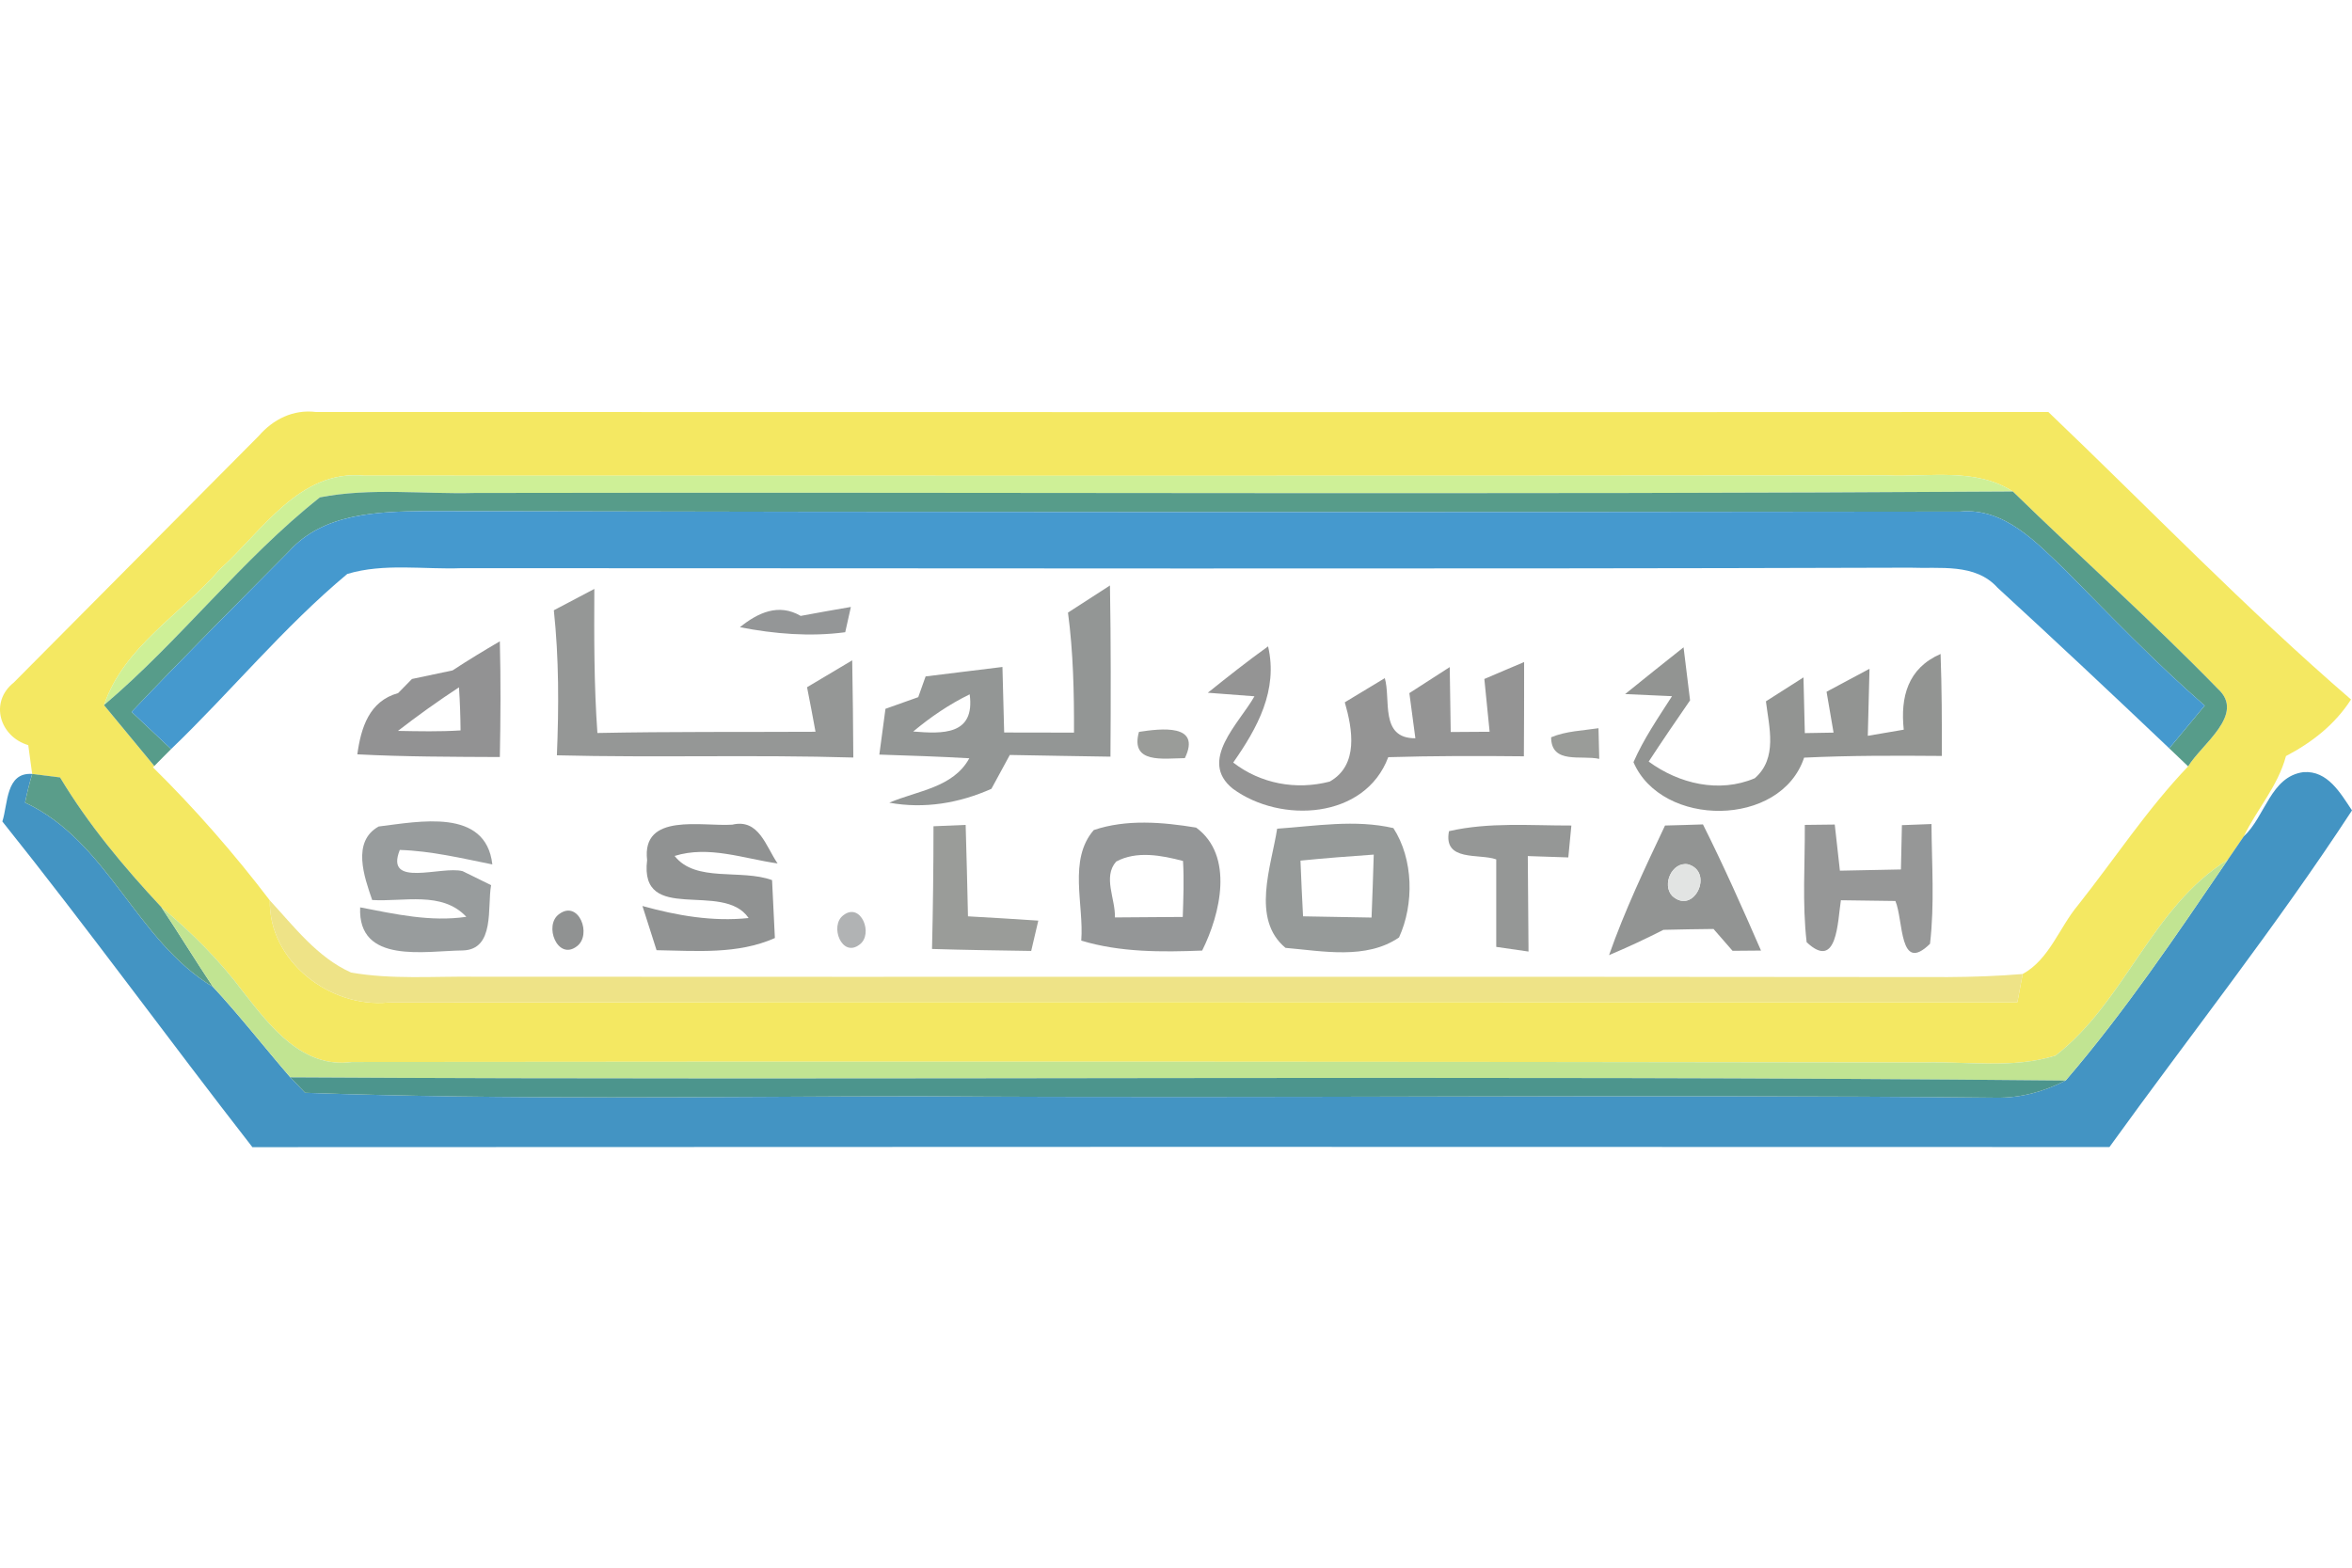 <svg width="120" height="80" viewBox="0 0 120 80" fill="none" xmlns="http://www.w3.org/2000/svg">
<path d="M13.203 22.244C13.941 21.392 14.962 20.885 16.108 21.023C45.572 21.023 75.037 21.041 104.507 21.023C109.642 25.926 114.571 31.055 119.95 35.695C119.13 36.973 117.959 37.887 116.631 38.582C116.218 40.129 115.153 41.281 114.477 42.684C114.208 43.078 113.938 43.479 113.663 43.874C109.761 46.297 108.434 51.119 104.87 53.868C102.704 54.545 100.374 54.156 98.138 54.219C71.417 54.175 44.69 54.163 17.962 54.194C15.438 54.538 13.804 52.397 12.432 50.65C11.217 49.021 9.783 47.587 8.23 46.291C6.32 44.243 4.51 42.083 3.064 39.672C2.707 39.628 1.993 39.54 1.642 39.496C1.592 39.127 1.492 38.394 1.442 38.025C-0.011 37.593 -0.556 35.833 0.703 34.831C4.867 30.635 9.038 26.439 13.203 22.244ZM11.224 29.044C9.245 31.343 6.314 32.99 5.306 35.983C6.164 37.016 7.015 38.056 7.873 39.089L7.804 39.158C9.952 41.275 11.938 43.548 13.766 45.947C13.71 49.053 16.835 51.451 19.816 51.157C47.52 51.113 75.225 51.144 102.929 51.144C102.998 50.781 103.129 50.067 103.198 49.704C104.557 48.959 105.058 47.343 106.016 46.197C107.889 43.836 109.548 41.294 111.64 39.108C112.323 37.975 114.59 36.453 113.155 35.15C109.78 31.681 106.16 28.456 102.697 25.08C100.781 23.847 98.414 24.354 96.266 24.26C70.371 24.291 44.483 24.273 18.588 24.273C15.269 23.947 13.384 27.109 11.224 29.044Z" fill="#F4E862"/>
<path d="M11.224 29.045C13.384 27.11 15.269 23.947 18.588 24.273C44.483 24.273 70.371 24.291 96.266 24.26C98.414 24.354 100.781 23.847 102.697 25.081C76.54 25.25 50.376 25.106 24.218 25.156C21.588 25.225 18.92 24.874 16.321 25.381C12.326 28.544 9.201 32.683 5.306 35.983C6.314 32.99 9.245 31.343 11.224 29.045Z" fill="#CEF097"/>
<path d="M16.321 25.381C18.92 24.874 21.588 25.225 24.218 25.156C50.376 25.106 76.54 25.25 102.697 25.081C106.16 28.456 109.78 31.681 113.155 35.15C114.589 36.453 112.322 37.975 111.64 39.108C111.396 38.877 110.913 38.419 110.675 38.188C111.277 37.461 111.884 36.735 112.485 36.008C109.999 33.842 107.713 31.468 105.403 29.12C103.906 27.698 102.284 25.895 100.004 26.108C73.897 26.145 47.789 26.145 21.688 26.082C19.264 26.108 16.503 26.183 14.749 28.13C12.056 30.848 9.351 33.553 6.715 36.328C7.385 36.96 8.055 37.593 8.731 38.225C8.512 38.438 8.086 38.877 7.873 39.089C7.015 38.056 6.164 37.017 5.306 35.983C9.201 32.683 12.326 28.544 16.321 25.381Z" fill="#579C8A"/>
<path d="M14.749 28.13C16.503 26.183 19.265 26.108 21.688 26.082C47.789 26.145 73.897 26.145 100.005 26.108C102.284 25.895 103.906 27.698 105.403 29.12C107.714 31.468 109.999 33.842 112.485 36.008C111.884 36.735 111.277 37.461 110.676 38.188C107.776 35.432 104.864 32.696 101.915 29.99C100.775 28.725 98.971 29.032 97.456 28.969C72.826 29.045 48.197 28.994 23.567 28.994C21.632 29.07 19.584 28.725 17.718 29.289C14.474 31.994 11.775 35.301 8.731 38.225C8.055 37.593 7.385 36.96 6.715 36.328C9.351 33.553 12.057 30.848 14.749 28.13Z" fill="#4599CE"/>
<path d="M28.257 31.142C28.946 30.779 29.634 30.416 30.323 30.053C30.311 32.508 30.305 34.956 30.48 37.405C34.187 37.33 37.901 37.361 41.608 37.342C41.47 36.584 41.326 35.827 41.176 35.069C41.946 34.612 42.71 34.155 43.48 33.697C43.512 35.351 43.524 37.004 43.537 38.657C38.496 38.507 33.455 38.67 28.413 38.544C28.514 36.077 28.52 33.597 28.257 31.142Z" fill="#959796"/>
<path d="M73.928 42.415C75.976 41.945 78.093 42.133 80.172 42.127C80.134 42.534 80.053 43.348 80.015 43.755C79.502 43.736 78.469 43.705 77.949 43.686C77.961 45.308 77.974 46.936 77.986 48.558C77.573 48.502 76.753 48.383 76.339 48.32C76.339 46.836 76.339 45.346 76.339 43.855C75.475 43.542 73.622 43.993 73.928 42.415Z" fill="#959796"/>
<path d="M54.489 31.261C55.203 30.798 55.917 30.341 56.631 29.877C56.681 32.789 56.675 35.701 56.656 38.613C54.947 38.582 53.231 38.563 51.521 38.526C51.208 39.102 50.895 39.678 50.582 40.254C48.935 40.987 47.163 41.287 45.371 40.962C46.806 40.348 48.634 40.198 49.455 38.695C47.926 38.607 46.392 38.557 44.864 38.507C44.971 37.724 45.071 36.948 45.177 36.171C45.597 36.021 46.43 35.726 46.849 35.576C46.943 35.313 47.131 34.781 47.225 34.518C48.534 34.361 49.837 34.192 51.145 34.036C51.177 35.144 51.202 36.265 51.233 37.38C52.423 37.38 53.613 37.38 54.796 37.386C54.803 35.344 54.759 33.29 54.489 31.261ZM46.593 37.33C48.089 37.449 49.755 37.53 49.473 35.432C48.434 35.939 47.476 36.591 46.593 37.33Z" fill="#939695"/>
<path d="M37.751 32.007C38.672 31.262 39.73 30.773 40.851 31.43C41.703 31.274 42.554 31.117 43.412 30.973C43.337 31.293 43.193 31.938 43.124 32.263C41.333 32.501 39.517 32.351 37.751 32.007Z" fill="#949697"/>
<path d="M55.805 42.358C57.465 41.795 59.318 41.951 61.028 42.233C62.975 43.661 62.268 46.642 61.335 48.508C59.262 48.589 57.164 48.602 55.166 48.001C55.31 46.16 54.49 43.874 55.805 42.358ZM56.945 43.968C56.256 44.757 56.92 45.884 56.882 46.817C58.034 46.811 59.193 46.804 60.345 46.792C60.376 45.84 60.414 44.888 60.358 43.936C59.268 43.648 57.984 43.404 56.945 43.968Z" fill="#949697"/>
<path d="M23.091 34.211C23.88 33.691 24.688 33.203 25.502 32.727C25.552 34.699 25.54 36.666 25.502 38.632C23.078 38.62 20.655 38.62 18.231 38.494C18.419 37.129 18.839 35.777 20.311 35.37C20.486 35.188 20.843 34.825 21.018 34.649C21.707 34.499 22.396 34.355 23.091 34.211ZM20.304 37.298C21.369 37.317 22.433 37.342 23.498 37.273C23.492 36.541 23.467 35.808 23.417 35.075C22.346 35.777 21.312 36.516 20.304 37.298Z" fill="#929293"/>
<path d="M61.623 35.351C62.631 34.543 63.646 33.741 64.698 32.984C65.218 35.219 64.153 37.154 62.919 38.914C64.322 39.997 66.126 40.329 67.841 39.885C69.332 39.046 69.006 37.204 68.612 35.839C69.288 35.426 69.971 35.019 70.653 34.606C70.973 35.683 70.378 37.687 72.213 37.674C72.138 37.098 71.981 35.946 71.906 35.37C72.588 34.931 73.277 34.487 73.966 34.042C73.985 35.144 73.997 36.246 74.016 37.355C74.511 37.355 75.507 37.349 76.001 37.342C75.914 36.447 75.826 35.545 75.732 34.649C76.408 34.361 77.085 34.067 77.761 33.785C77.761 35.388 77.761 36.992 77.749 38.595C75.444 38.57 73.133 38.57 70.829 38.639C69.639 41.813 65.337 42.033 62.907 40.254C61.109 38.82 63.233 36.904 64.003 35.532C63.408 35.489 62.218 35.395 61.623 35.351Z" fill="#949494"/>
<path d="M82.915 35.419C83.904 34.618 84.9 33.822 85.896 33.033C86.009 33.935 86.115 34.837 86.228 35.739C85.514 36.772 84.806 37.812 84.117 38.864C85.664 39.997 87.706 40.486 89.528 39.715C90.705 38.695 90.261 37.117 90.098 35.789C90.73 35.382 91.369 34.975 92.014 34.568C92.033 35.513 92.058 36.465 92.083 37.411C92.446 37.404 93.179 37.392 93.549 37.386C93.43 36.684 93.311 35.989 93.192 35.3C93.924 34.906 94.657 34.518 95.383 34.129C95.352 35.269 95.321 36.409 95.296 37.549C95.759 37.473 96.673 37.311 97.13 37.236C96.955 35.57 97.331 34.104 99.009 33.372C99.072 35.106 99.078 36.841 99.072 38.576C96.73 38.557 94.388 38.551 92.046 38.663C90.856 42.245 84.781 42.245 83.341 38.895C83.861 37.699 84.606 36.622 85.307 35.526C84.706 35.501 83.51 35.444 82.915 35.419Z" fill="#929492"/>
<path d="M58.11 37.348C59.224 37.179 61.31 36.916 60.452 38.688C59.343 38.701 57.653 38.989 58.11 37.348Z" fill="#9A9C99"/>
<path d="M79.139 37.624C79.903 37.305 80.742 37.286 81.556 37.161C81.562 37.555 81.587 38.338 81.594 38.726C80.686 38.52 79.145 39.021 79.139 37.624Z" fill="#9A9C99"/>
<path d="M47.627 42.164C48.04 42.145 48.861 42.114 49.268 42.095C49.318 43.648 49.349 45.208 49.387 46.761C50.583 46.83 51.779 46.898 52.975 46.98C52.887 47.362 52.706 48.138 52.612 48.527C50.927 48.502 49.243 48.477 47.552 48.426C47.602 46.341 47.627 44.249 47.627 42.164Z" fill="#9A9C99"/>
<path d="M0.12 41.92C0.408 41.037 0.289 39.396 1.642 39.496C1.498 39.979 1.379 40.461 1.279 40.956C5.531 42.947 6.921 47.988 10.873 50.368C12.25 51.852 13.49 53.449 14.812 54.977C15.006 55.177 15.381 55.572 15.569 55.766C25.959 56.135 36.366 55.96 46.762 55.941C65.129 56.066 83.497 55.828 101.858 56.016C103.091 56.035 104.294 55.703 105.39 55.14C108.427 51.608 111.038 47.719 113.662 43.874C113.938 43.479 114.207 43.078 114.476 42.684C115.579 41.663 115.848 39.622 117.526 39.402C118.76 39.315 119.405 40.467 120 41.356C116.142 47.262 111.752 52.81 107.625 58.534C76.044 58.521 44.457 58.521 12.877 58.54C8.587 53.029 4.485 47.381 0.12 41.92Z" fill="#4394C3"/>
<path d="M1.643 39.496C1.993 39.54 2.707 39.628 3.064 39.672C4.511 42.083 6.32 44.243 8.23 46.291C9.132 47.637 9.971 49.021 10.873 50.368C6.922 47.988 5.531 42.947 1.279 40.956C1.379 40.461 1.498 39.978 1.643 39.496Z" fill="#5A9D8A"/>
<path d="M19.321 42.176C21.35 41.932 24.788 41.206 25.12 44.112C23.554 43.798 21.995 43.423 20.398 43.373C19.609 45.345 22.527 44.168 23.604 44.456C23.968 44.638 24.694 44.988 25.057 45.17C24.851 46.278 25.27 48.458 23.611 48.502C21.701 48.52 18.25 49.228 18.375 46.303C20.16 46.648 21.964 47.055 23.792 46.786C22.552 45.458 20.592 46.028 18.989 45.928C18.582 44.744 17.937 42.947 19.321 42.176Z" fill="#989C9D"/>
<path d="M33.016 43.892C32.728 41.444 35.834 42.189 37.362 42.083C38.721 41.763 39.072 43.191 39.673 44.062C37.945 43.817 36.16 43.135 34.419 43.679C35.49 45.051 37.801 44.331 39.391 44.913C39.435 45.903 39.485 46.886 39.535 47.869C37.632 48.714 35.528 48.52 33.498 48.489C33.261 47.737 33.016 46.986 32.778 46.234C34.544 46.723 36.36 47.042 38.195 46.848C36.886 44.919 32.609 47.218 33.016 43.892Z" fill="#909292"/>
<path d="M28.533 46.642C29.528 45.909 30.217 47.7 29.434 48.289C28.451 49.046 27.719 47.211 28.533 46.642Z" fill="#909292"/>
<path d="M65.161 42.289C67.127 42.152 69.138 41.807 71.091 42.258C72.118 43.842 72.156 46.141 71.379 47.838C69.714 48.984 67.478 48.533 65.587 48.37C63.821 46.905 64.86 44.218 65.161 42.289ZM66.351 43.918C66.388 44.863 66.432 45.809 66.482 46.761C67.647 46.786 68.812 46.804 69.977 46.823C70.02 45.752 70.058 44.682 70.089 43.611C68.843 43.698 67.597 43.792 66.351 43.918Z" fill="#969A99"/>
<path d="M84.95 42.127C85.433 42.114 86.403 42.089 86.885 42.07C87.944 44.181 88.902 46.341 89.847 48.508C89.484 48.508 88.758 48.52 88.395 48.52C88.15 48.245 87.662 47.681 87.424 47.406C86.572 47.412 85.721 47.431 84.869 47.45C83.961 47.913 83.034 48.345 82.095 48.74C82.89 46.473 83.923 44.3 84.95 42.127ZM85.32 45.721C86.428 46.723 87.474 44.488 86.121 44.106C85.307 43.962 84.775 45.151 85.32 45.721Z" fill="#929493"/>
<path d="M92.082 42.095C92.464 42.089 93.228 42.077 93.61 42.077C93.698 42.859 93.786 43.648 93.873 44.431C94.913 44.412 95.946 44.387 96.986 44.369C96.998 43.617 97.017 42.859 97.036 42.108C97.412 42.095 98.169 42.064 98.545 42.051C98.558 44.087 98.708 46.135 98.47 48.163C96.886 49.717 97.124 46.974 96.704 45.978C95.777 45.965 94.85 45.953 93.924 45.94C93.754 47.005 93.748 49.566 92.176 48.082C91.945 46.097 92.095 44.087 92.082 42.095Z" fill="#969797"/>
<path d="M85.319 45.721C84.775 45.151 85.307 43.961 86.121 44.105C87.474 44.487 86.428 46.723 85.319 45.721Z" fill="#E2E4E3"/>
<path d="M104.871 53.868C108.434 51.119 109.761 46.297 113.663 43.874C111.039 47.719 108.428 51.608 105.39 55.14C75.2 54.845 45.003 55.152 14.812 54.977C13.491 53.449 12.251 51.852 10.873 50.368C9.971 49.021 9.132 47.637 8.23 46.291C9.784 47.587 11.218 49.021 12.432 50.65C13.804 52.397 15.438 54.538 17.962 54.194C44.69 54.163 71.417 54.175 98.139 54.219C100.374 54.157 102.704 54.545 104.871 53.868Z" fill="#C1E492"/>
<path d="M13.766 45.947C15.013 47.293 16.19 48.858 17.912 49.629C19.991 49.992 22.114 49.817 24.218 49.842C49.274 49.861 74.323 49.829 99.379 49.861C100.65 49.854 101.927 49.81 103.199 49.704C103.13 50.067 102.998 50.781 102.929 51.144C75.225 51.144 47.52 51.113 19.816 51.157C16.835 51.451 13.71 49.053 13.766 45.947Z" fill="#EEE387"/>
<path d="M43.03 46.704C43.925 46.016 44.583 47.669 43.857 48.201C42.955 48.902 42.304 47.237 43.03 46.704Z" fill="#B1B3B4"/>
<path d="M14.812 54.977C45.002 55.152 75.199 54.845 105.39 55.14C104.294 55.703 103.091 56.035 101.858 56.016C83.497 55.828 65.129 56.066 46.762 55.941C36.366 55.96 25.959 56.135 15.569 55.766C15.381 55.572 15.006 55.177 14.812 54.977Z" fill="#4C958D"/>
</svg>

